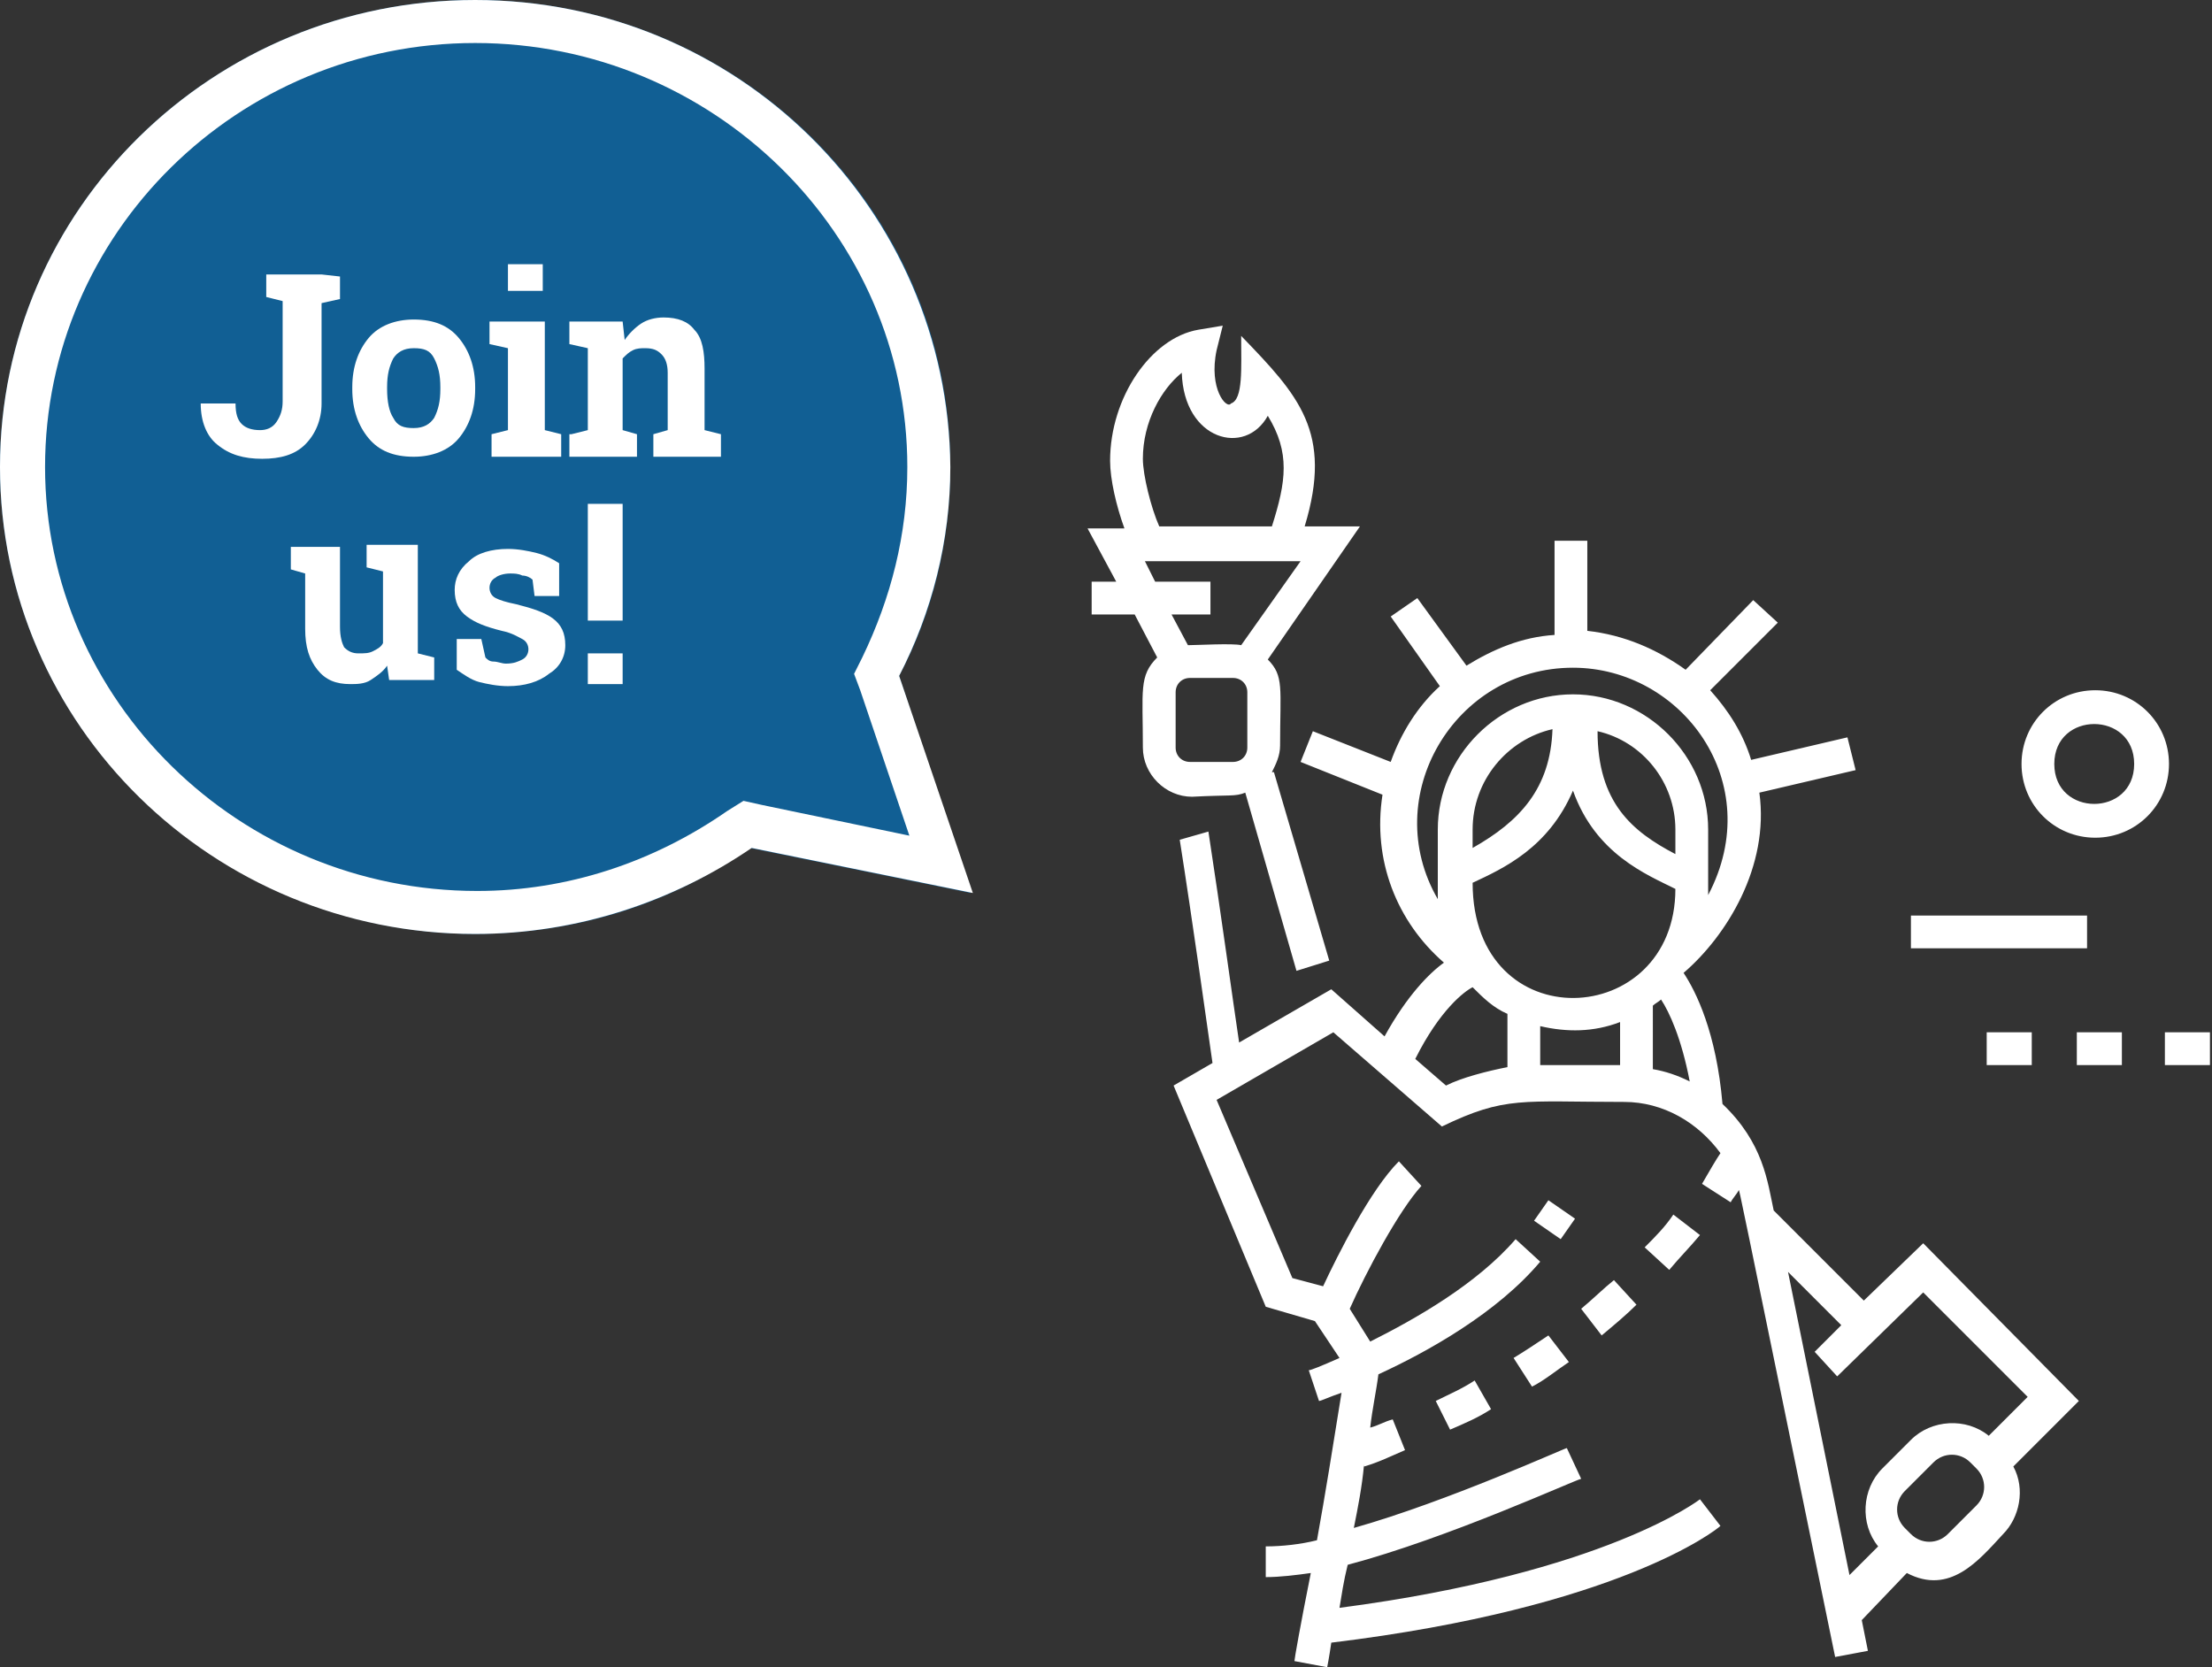 <?xml version="1.0" encoding="utf-8"?>
<!-- Generator: Adobe Illustrator 22.1.0, SVG Export Plug-In . SVG Version: 6.00 Build 0)  -->
<svg version="1.1" id="Layer_1" xmlns="http://www.w3.org/2000/svg" xmlns:xlink="http://www.w3.org/1999/xlink" x="0px" y="0px"
	 viewBox="0 0 108 81.4" style="enable-background:new 0 0 108 81.4;" xml:space="preserve">
<rect x="0" y="0" width="108" height="81.4" fill="#333333" stroke="none"/>
<style type="text/css">
	.st0{fill:#115F94;}
	.st1{enable-background:new    ;}
	.st2{fill:#FFFFFF;}
</style>
<g>
	<g>
		<path id="XMLID_13_" class="st0" d="M0,22.8C0,10.2,10.4,0,23.2,0s23.2,10.2,23.2,22.8c0,3.7-0.9,7.2-2.5,10.2l3.5,10.6l-10.8-2.2
			c-3.8,2.7-8.4,4.2-13.5,4.2C10.4,45.5,0,35.4,0,22.8z"/>
	</g>
	<g class="st1">
		<path class="st2" d="M16.6,13.5v1.1l-0.9,0.2v4.9c0,0.8-0.3,1.5-0.8,2c-0.5,0.5-1.2,0.7-2.1,0.7c-0.9,0-1.6-0.2-2.2-0.7
			c-0.5-0.4-0.8-1.1-0.8-2l0,0h1.7c0,0.5,0.1,0.8,0.3,1c0.2,0.2,0.5,0.3,0.9,0.3c0.3,0,0.6-0.1,0.8-0.4c0.2-0.3,0.3-0.6,0.3-1v-4.9
			L13,14.5v-1.1h2.7L16.6,13.5L16.6,13.5z"/>
		<path class="st2" d="M17.2,18.9c0-1,0.3-1.8,0.8-2.4c0.5-0.6,1.3-0.9,2.2-0.9c1,0,1.7,0.3,2.2,0.9c0.5,0.6,0.8,1.4,0.8,2.4V19
			c0,1-0.3,1.8-0.8,2.4c-0.5,0.6-1.3,0.9-2.2,0.9c-1,0-1.7-0.3-2.2-0.9c-0.5-0.6-0.8-1.4-0.8-2.4V18.9z M18.9,19
			c0,0.6,0.1,1.1,0.3,1.4c0.2,0.4,0.5,0.5,1,0.5c0.5,0,0.8-0.2,1-0.5c0.2-0.4,0.3-0.8,0.3-1.4v-0.1c0-0.6-0.1-1-0.3-1.4
			c-0.2-0.4-0.5-0.5-1-0.5c-0.5,0-0.8,0.2-1,0.5c-0.2,0.4-0.3,0.8-0.3,1.4V19z"/>
		<path class="st2" d="M24,21.2l0.8-0.2v-4l-0.9-0.2v-1.1h2.7V21l0.8,0.2v1.1H24L24,21.2L24,21.2z M26.5,14.2h-1.7v-1.3h1.7V14.2z"
			/>
		<path class="st2" d="M27.9,21.2l0.8-0.2v-4l-0.9-0.2v-1.1h2.6l0.1,0.9c0.2-0.3,0.5-0.6,0.8-0.8c0.3-0.2,0.7-0.3,1.1-0.3
			c0.7,0,1.2,0.2,1.5,0.6c0.4,0.4,0.5,1.1,0.5,1.9V21l0.8,0.2v1.1h-3.3v-1.1l0.7-0.2v-2.8c0-0.4-0.1-0.7-0.3-0.9
			c-0.2-0.2-0.4-0.3-0.8-0.3c-0.2,0-0.4,0-0.6,0.1c-0.2,0.1-0.3,0.2-0.5,0.4V21l0.7,0.2v1.1h-3.3V21.2z"/>
	</g>
	<g class="st1">
		<path class="st2" d="M18.9,32.5c-0.2,0.3-0.5,0.5-0.8,0.7s-0.7,0.2-1,0.2c-0.7,0-1.2-0.2-1.6-0.7s-0.6-1.1-0.6-2v-2.7l-0.7-0.2
			v-1.1h0.7h1.7v3.9c0,0.5,0.1,0.8,0.2,1c0.2,0.2,0.4,0.3,0.7,0.3c0.3,0,0.5,0,0.7-0.1c0.2-0.1,0.4-0.2,0.5-0.4v-3.5l-0.8-0.2v-1.1
			h0.8h1.7v5.3l0.8,0.2v1.1H19L18.9,32.5z"/>
		<path class="st2" d="M27.3,29.1h-1.2L26,28.3c-0.1-0.1-0.3-0.2-0.5-0.2c-0.2-0.1-0.4-0.1-0.6-0.1c-0.3,0-0.6,0.1-0.7,0.2
			c-0.2,0.1-0.3,0.3-0.3,0.5c0,0.2,0.1,0.4,0.3,0.5c0.2,0.1,0.5,0.2,1,0.3c0.8,0.2,1.4,0.4,1.8,0.7c0.4,0.3,0.6,0.7,0.6,1.3
			c0,0.6-0.3,1.1-0.8,1.4c-0.5,0.4-1.2,0.6-2,0.6c-0.5,0-1-0.1-1.4-0.2c-0.4-0.1-0.8-0.4-1.1-0.6l0-1.5h1.2l0.2,0.9
			c0.1,0.1,0.2,0.2,0.4,0.2c0.2,0,0.4,0.1,0.6,0.1c0.4,0,0.6-0.1,0.8-0.2c0.2-0.1,0.3-0.3,0.3-0.5c0-0.2-0.1-0.4-0.3-0.5
			s-0.5-0.3-1-0.4c-0.8-0.2-1.3-0.4-1.7-0.7c-0.4-0.3-0.6-0.7-0.6-1.3c0-0.5,0.2-1,0.7-1.4c0.4-0.4,1.1-0.6,1.9-0.6
			c0.5,0,1,0.1,1.4,0.2c0.4,0.1,0.8,0.3,1.1,0.5L27.3,29.1z"/>
		<path class="st2" d="M30.4,30.3h-1.7v-5.7h1.7V30.3z M30.4,33.4h-1.7v-1.5h1.7V33.4z"/>
	</g>
	<path class="st2" d="M60.8,38.7l2.5,8.7l1.6-0.5l-2.7-9.2h-0.1c0.2-0.4,0.4-0.8,0.4-1.3c0-2.8,0.2-3.4-0.6-4.2l4.5-6.5h-2.7
		c1.4-4.6-0.3-6.4-3.1-9.3c0,1.6,0.1,3.1-0.5,3.3C59.9,20,59,19,59.4,17.1l0.3-1.2l-1.2,0.2c-2.3,0.4-4.3,3.3-4.3,6.4
		c0,0.9,0.3,2.2,0.7,3.3h-1.8l1.4,2.6h-1.2V30h2.1l1.1,2.1c-0.9,0.9-0.7,1.6-0.7,4.4c0,1.3,1.1,2.4,2.4,2.4
		C60.1,38.8,60.3,38.9,60.8,38.7z M55.8,22.4c0-1.8,0.9-3.4,1.9-4.2c0.1,3.3,3.1,4.1,4.2,2.1c1.1,1.8,0.9,3.2,0.2,5.4h-5.5
		C56.2,24.8,55.8,23.2,55.8,22.4z M57.2,30h1.9v-1.6h-2.7l-0.5-1h7.6l-2.9,4.1c-0.4-0.1-2.2,0-2.6,0L57.2,30z M57.4,36.5v-2.7
		c0-0.4,0.3-0.7,0.7-0.7h2.1c0.4,0,0.7,0.3,0.7,0.7v2.7c0,0.4-0.3,0.7-0.7,0.7h-2.1C57.7,37.2,57.4,36.9,57.4,36.5z M93.9,60.7
		L91,63.5l-4.4-4.4c-0.3-1.4-0.5-3.3-2.5-5.2c-0.3-3.5-1.3-5.5-1.9-6.4c2.1-1.8,4.2-5.2,3.7-8.8l4.7-1.1l-0.4-1.6l-4.7,1.1
		c-0.4-1.3-1.1-2.4-2-3.4l3.3-3.3l-1.2-1.1l-3.3,3.4c-1.4-1-3-1.7-4.8-1.9v-4.4h-1.6V31c-1.6,0.1-3,0.7-4.3,1.5l-2.4-3.3l-1.3,0.9
		l2.4,3.4c-1.1,1-1.9,2.3-2.4,3.7l-3.8-1.5l-0.6,1.5l4,1.6c-0.5,3.2,0.7,6.2,3,8.2c-0.7,0.5-1.8,1.6-2.9,3.6L65,48.3l-4.5,2.6
		c-0.3-2-0.9-6.4-1.5-10.3L57.6,41c0.6,3.8,1.4,9.5,1.6,10.9l-1.9,1.1l4.5,10.8l2.4,0.7l1.2,1.8c-0.9,0.4-1.4,0.6-1.5,0.6l0.5,1.5
		c0.1,0,0.5-0.2,1.1-0.4c-0.4,2.5-0.8,5-1.2,7.2c-0.8,0.2-1.7,0.3-2.5,0.3V77c0.7,0,1.5-0.1,2.2-0.2c-0.5,2.5-0.8,4.2-0.8,4.3
		l1.6,0.3c0,0,0.1-0.5,0.2-1.2c14-1.7,18.8-5.5,19-5.7l-1-1.3c0,0-4.6,3.6-17.6,5.3c0.1-0.6,0.2-1.3,0.4-2.1
		c4.9-1.3,11-4.1,11.4-4.2l-0.7-1.5c-0.1,0-5.8,2.6-10.4,3.9c0.2-1,0.4-2,0.5-3.1v0.1c0.7-0.2,1.3-0.5,2-0.8L68,69.3
		c-0.4,0.1-0.7,0.3-1.1,0.4c0.1-0.9,0.3-1.8,0.4-2.6c2.4-1.1,5.8-3,7.9-5.5L74,60.5c-1.9,2.2-4.9,3.9-7.1,5l-1-1.6
		c0.8-1.8,2.4-4.8,3.5-6l-1.1-1.2c-1.4,1.4-3,4.6-3.7,6.1l-1.5-0.4l-3.7-8.7l5.7-3.3l5.3,4.6c3.1-1.5,3.9-1.2,8.9-1.2
		c1.9,0,3.6,1,4.7,2.5c-0.2,0.3-0.5,0.8-0.9,1.5l1.4,0.9c0.1-0.2,0.3-0.4,0.4-0.6c0.1,0.4-0.3-1.6,4.7,22.8l1.6-0.3l-0.3-1.5
		l2.2-2.3c2.1,1.1,3.5-0.6,4.7-1.9c0.8-0.8,1.1-2.2,0.5-3.3l3.2-3.2L93.9,60.7z M81.8,41.7c-2.1-1.1-3.8-2.5-3.8-6
		c2.2,0.5,3.8,2.5,3.8,4.8V41.7z M71.9,43.1c1.5-0.7,3.7-1.7,4.9-4.5c1.1,3.1,3.6,4.1,5,4.8C81.8,50.3,71.9,50.8,71.9,43.1z
		 M71.9,41.4v-0.9c0-2.4,1.7-4.4,3.9-4.9C75.7,38.5,74.2,40.1,71.9,41.4z M75.2,50.1c1.3,0.3,2.6,0.3,3.9-0.2V52h-3.9V50.1z
		 M80.7,49.1c0.1-0.1,0.3-0.2,0.4-0.3c0.4,0.6,1,1.9,1.4,4c-0.6-0.3-1.2-0.5-1.8-0.6V49.1z M76.8,32.6c5.3,0,9.5,5.6,6.6,11.1v-3.2
		c0-3.6-3-6.6-6.6-6.6c-3.6,0-6.6,3-6.6,6.6c0,4.5,0,3,0,3.4C67.3,38.9,71,32.6,76.8,32.6z M70.6,53l-1.5-1.3
		c1.2-2.4,2.4-3.3,2.8-3.5c0.5,0.5,1,1,1.7,1.3v2.6C72.6,52.3,71.4,52.6,70.6,53z M87.3,62.1l2.6,2.6L88.6,66l1.1,1.2l4.2-4.1
		l5.1,5.1l-1.9,1.9c-1.1-0.9-2.8-0.8-3.8,0.2l-1.4,1.4c-1,1-1.1,2.7-0.2,3.8l-1.4,1.4L87.3,62.1z M96.5,73.5l-1.4,1.4
		c-0.5,0.5-1.3,0.5-1.8,0L93,74.6c-0.5-0.5-0.5-1.3,0-1.8l1.4-1.4c0.5-0.5,1.3-0.5,1.8,0l0.3,0.3C97,72.2,97,73,96.5,73.5z
		 M75.6,65.2l1,1.3c-0.6,0.4-1.2,0.9-1.8,1.2l-0.9-1.4C74.4,66,75,65.6,75.6,65.2z M78.8,62.5l1.1,1.2c-0.5,0.5-1.1,1-1.7,1.5
		l-1-1.3C77.8,63.4,78.3,62.9,78.8,62.5z M70.1,68.4c0.6-0.3,1.3-0.6,1.9-1l0.8,1.4c-0.6,0.4-1.3,0.7-2,1L70.1,68.4z M81.7,59.3
		l1.3,1c-0.5,0.6-1,1.1-1.5,1.7l-1.2-1.1C80.8,60.4,81.3,59.9,81.7,59.3z M76.9,59.5l-0.7,1l-1.3-0.9l0.7-1L76.9,59.5z M102.3,33.7
		c-2,0-3.6,1.6-3.6,3.6c0,2,1.6,3.6,3.6,3.6c2,0,3.6-1.6,3.6-3.6C105.9,35.3,104.3,33.7,102.3,33.7z M100.3,37.3
		c0-2.6,3.9-2.6,3.9,0C104.2,39.9,100.3,39.9,100.3,37.3z M97,52v-1.6h2.2V52H97z M107.9,50.4V52h-2.2v-1.6H107.9z M101.4,50.4h2.2
		V52h-2.2V50.4z M101.9,46.3h-8.6v-1.6h8.6L101.9,46.3L101.9,46.3z"/>
	<path class="st2" d="M23.2,2.1c11.6,0,21.1,9.3,21.1,20.7c0,3.3-0.8,6.4-2.2,9.3l-0.4,0.8l0.3,0.8l2.4,7.1l-7.2-1.5l-0.9-0.2
		l-0.8,0.5c-3.6,2.5-7.8,3.9-12.2,3.9c-11.6,0-21.1-9.3-21.1-20.7S11.6,2.1,23.2,2.1 M23.2,0C10.4,0,0,10.2,0,22.8
		s10.4,22.8,23.2,22.8c5,0,9.7-1.6,13.5-4.2l10.8,2.2L43.9,33c1.6-3.1,2.5-6.6,2.5-10.2C46.3,10.2,36,0,23.2,0L23.2,0z"/>
</g>
</svg>
